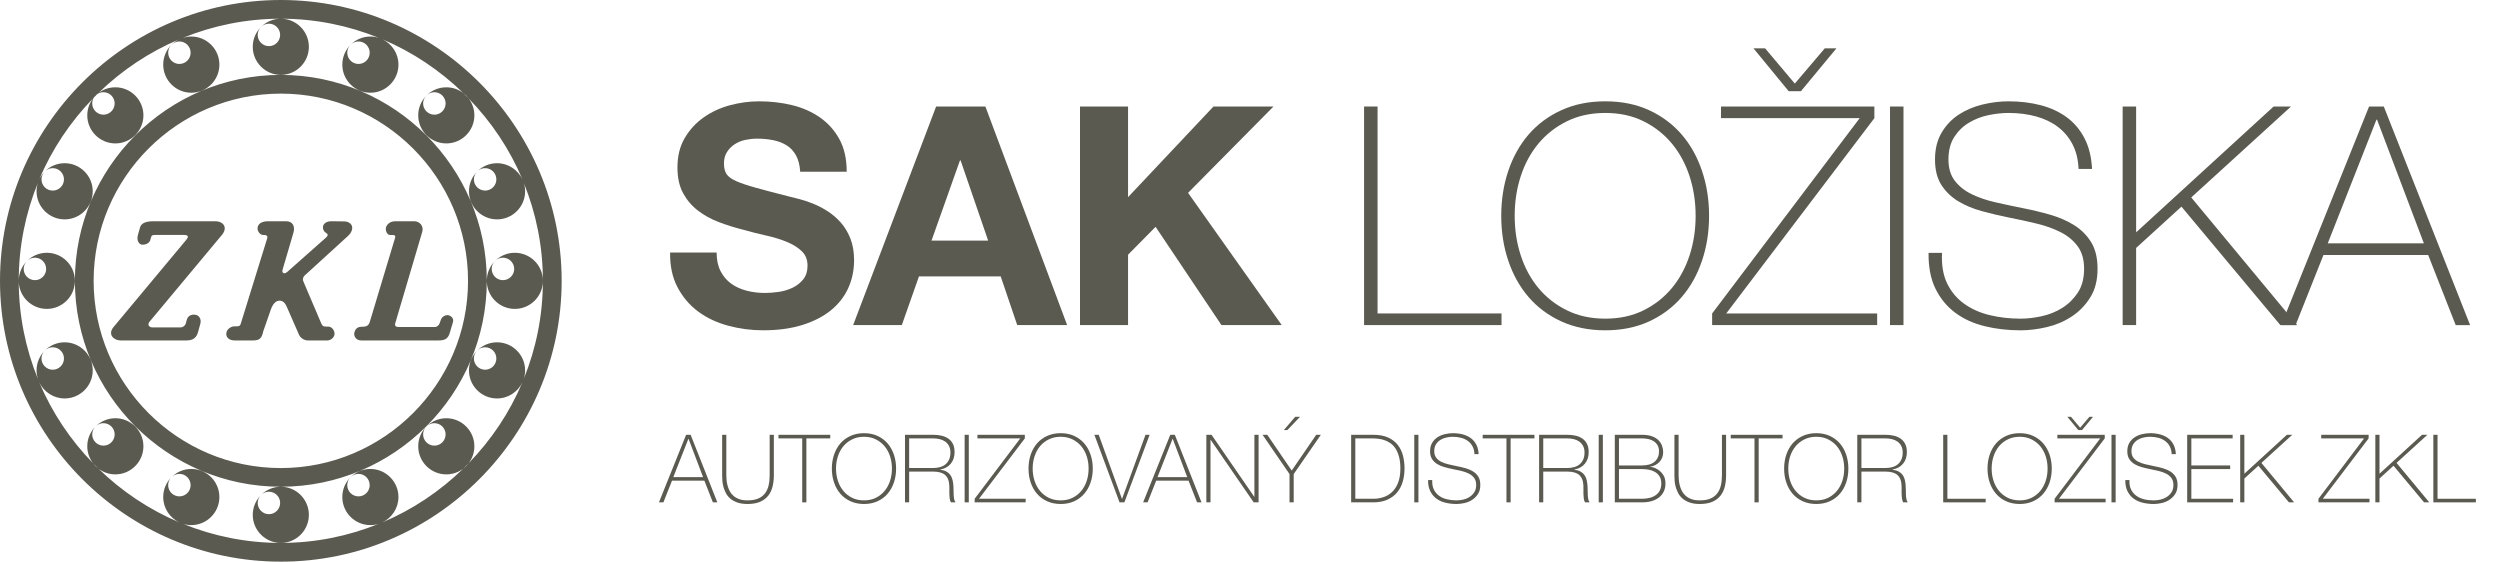 <?xml version="1.0" encoding="UTF-8" standalone="no"?>
<svg xmlns="http://www.w3.org/2000/svg" xmlns:xlink="http://www.w3.org/1999/xlink" xmlns:serif="http://www.serif.com/" width="89px" height="20px" version="1.1" xml:space="preserve" style="fill-rule:evenodd;clip-rule:evenodd;stroke-linejoin:round;stroke-miterlimit:2;">
  <path d="M25.512,8.99c-0,0.262 0.047,0.484 0.142,0.665c0.094,0.182 0.219,0.329 0.375,0.442c0.156,0.112 0.338,0.196 0.545,0.25c0.207,0.055 0.427,0.082 0.659,0.082c0.153,0 0.317,-0.013 0.492,-0.038c0.173,-0.026 0.337,-0.075 0.489,-0.147c0.153,-0.073 0.28,-0.173 0.382,-0.3c0.101,-0.127 0.152,-0.289 0.152,-0.485c0,-0.211 -0.066,-0.381 -0.201,-0.512c-0.134,-0.131 -0.311,-0.242 -0.529,-0.333c-0.218,-0.091 -0.465,-0.166 -0.741,-0.229c-0.276,-0.061 -0.556,-0.132 -0.839,-0.212c-0.291,-0.073 -0.574,-0.162 -0.85,-0.267c-0.276,-0.105 -0.523,-0.241 -0.741,-0.409c-0.218,-0.167 -0.394,-0.374 -0.529,-0.621c-0.134,-0.247 -0.201,-0.552 -0.201,-0.915c-0,-0.4 0.085,-0.747 0.256,-1.041c0.171,-0.294 0.394,-0.539 0.67,-0.735c0.276,-0.197 0.589,-0.342 0.937,-0.437c0.349,-0.094 0.698,-0.141 1.046,-0.141c0.407,-0 0.798,0.045 1.173,0.136c0.373,0.091 0.705,0.238 0.996,0.442c0.29,0.203 0.522,0.463 0.692,0.779c0.171,0.315 0.256,0.699 0.256,1.149l-1.656,0c-0.015,-0.232 -0.064,-0.425 -0.147,-0.577c-0.084,-0.153 -0.195,-0.273 -0.333,-0.36c-0.138,-0.086 -0.298,-0.149 -0.479,-0.185c-0.182,-0.037 -0.375,-0.055 -0.578,-0.055c-0.137,0 -0.276,0.015 -0.414,0.044c-0.138,0.029 -0.263,0.08 -0.376,0.152c-0.112,0.073 -0.205,0.166 -0.278,0.278c-0.073,0.113 -0.109,0.249 -0.109,0.409c0,0.152 0.029,0.277 0.087,0.371c0.059,0.094 0.173,0.179 0.343,0.256c0.171,0.076 0.408,0.156 0.709,0.239c0.301,0.084 0.695,0.188 1.182,0.311c0.095,0.022 0.219,0.053 0.371,0.093c0.153,0.04 0.315,0.094 0.485,0.163c0.171,0.069 0.342,0.158 0.512,0.267c0.171,0.109 0.327,0.244 0.469,0.403c0.142,0.16 0.256,0.351 0.344,0.572c0.086,0.222 0.13,0.478 0.13,0.769c-0,0.356 -0.069,0.686 -0.207,0.992c-0.138,0.305 -0.343,0.568 -0.616,0.79c-0.272,0.221 -0.61,0.396 -1.013,0.523c-0.404,0.127 -0.87,0.191 -1.401,0.191c-0.429,0 -0.844,-0.055 -1.247,-0.164c-0.404,-0.109 -0.758,-0.276 -1.063,-0.501c-0.305,-0.225 -0.55,-0.512 -0.736,-0.862c-0.185,-0.348 -0.274,-0.762 -0.267,-1.242l1.657,0Z" style="fill:#5b5a50;fill-rule:nonzero;"></path>
  <path d="M33.162,8.565l2.016,0l-0.981,-2.855l-0.022,0l-1.013,2.855Zm0.164,-4.773l1.754,0l2.91,7.781l-1.777,0l-0.588,-1.733l-2.91,0l-0.61,1.733l-1.733,0l2.954,-7.781Z" style="fill:#5b5a50;fill-rule:nonzero;"></path>
  <path d="M38.448,3.792l1.711,0l-0,3.226l3.04,-3.226l2.137,0l-3.041,3.073l3.335,4.708l-2.147,0l-2.344,-3.498l-0.98,0.992l-0,2.506l-1.711,0l-0,-7.781Z" style="fill:#5b5a50;fill-rule:nonzero;"></path>
  <path d="M48.561,3.792l0.48,0l-0,7.367l4.413,0l-0,0.414l-4.893,0l-0,-7.781Z" style="fill:#5b5a50;fill-rule:nonzero;"></path>
  <path d="M54.141,9.099c0.145,0.443 0.356,0.83 0.632,1.161c0.276,0.331 0.614,0.594 1.014,0.79c0.399,0.196 0.853,0.294 1.362,0.294c0.508,0 0.96,-0.098 1.356,-0.294c0.397,-0.196 0.733,-0.459 1.009,-0.79c0.276,-0.331 0.486,-0.718 0.632,-1.161c0.145,-0.443 0.218,-0.915 0.218,-1.416c-0,-0.502 -0.073,-0.974 -0.218,-1.417c-0.146,-0.443 -0.356,-0.83 -0.632,-1.161c-0.276,-0.33 -0.612,-0.594 -1.009,-0.79c-0.396,-0.196 -0.848,-0.294 -1.356,-0.294c-0.509,0 -0.963,0.098 -1.362,0.294c-0.4,0.196 -0.738,0.46 -1.014,0.79c-0.276,0.331 -0.487,0.718 -0.632,1.161c-0.146,0.443 -0.218,0.915 -0.218,1.417c-0,0.501 0.072,0.973 0.218,1.416Zm6.451,0.18c-0.167,0.498 -0.408,0.93 -0.724,1.297c-0.316,0.367 -0.703,0.656 -1.16,0.867c-0.459,0.21 -0.978,0.316 -1.559,0.316c-0.582,-0 -1.103,-0.106 -1.564,-0.316c-0.461,-0.211 -0.851,-0.5 -1.167,-0.867c-0.315,-0.367 -0.557,-0.799 -0.724,-1.297c-0.167,-0.497 -0.25,-1.03 -0.25,-1.596c-0,-0.567 0.083,-1.099 0.25,-1.597c0.167,-0.498 0.409,-0.93 0.724,-1.297c0.316,-0.366 0.706,-0.656 1.167,-0.866c0.461,-0.211 0.982,-0.316 1.564,-0.316c0.581,-0 1.1,0.105 1.559,0.316c0.457,0.21 0.844,0.5 1.16,0.866c0.316,0.367 0.557,0.799 0.724,1.297c0.168,0.498 0.251,1.03 0.251,1.597c0,0.566 -0.083,1.099 -0.251,1.596" style="fill:#5b5a50;fill-rule:nonzero;"></path>
  <path d="M63.677,3.247l-1.253,-1.526l0.414,0l1.057,1.254l1.067,-1.254l0.415,0l-1.264,1.526l-0.436,0Zm-2.409,0.545l5.46,0l0,0.414l-5.274,6.953l5.373,0l-0,0.414l-5.875,0l0,-0.414l5.253,-6.953l-4.937,0l0,-0.414Z" style="fill:#5b5a50;fill-rule:nonzero;"></path>
  <rect x="67.284" y="3.792" width="0.48" height="7.781" style="fill:#5b5a50;"></rect>
  <path d="M73.997,6.015c-0.014,-0.334 -0.085,-0.625 -0.212,-0.871c-0.128,-0.248 -0.3,-0.454 -0.518,-0.622c-0.218,-0.167 -0.478,-0.292 -0.779,-0.376c-0.301,-0.083 -0.63,-0.125 -0.987,-0.125c-0.217,0 -0.452,0.025 -0.702,0.076c-0.251,0.051 -0.484,0.14 -0.697,0.267c-0.215,0.127 -0.391,0.298 -0.53,0.512c-0.138,0.215 -0.207,0.482 -0.207,0.801c0,0.313 0.077,0.567 0.23,0.763c0.152,0.196 0.352,0.354 0.599,0.474c0.247,0.12 0.53,0.217 0.85,0.289c0.319,0.073 0.643,0.141 0.97,0.207c0.334,0.065 0.659,0.144 0.975,0.235c0.317,0.091 0.6,0.214 0.85,0.37c0.251,0.156 0.453,0.358 0.605,0.605c0.153,0.247 0.229,0.563 0.229,0.948c-0,0.407 -0.087,0.748 -0.262,1.024c-0.174,0.277 -0.394,0.502 -0.659,0.676c-0.265,0.175 -0.559,0.3 -0.882,0.376c-0.324,0.076 -0.634,0.115 -0.933,0.115c-0.457,-0 -0.885,-0.049 -1.285,-0.148c-0.4,-0.098 -0.749,-0.257 -1.047,-0.479c-0.297,-0.222 -0.531,-0.507 -0.703,-0.856c-0.17,-0.348 -0.252,-0.774 -0.245,-1.275l0.479,0c-0.021,0.429 0.039,0.79 0.18,1.085c0.142,0.294 0.344,0.536 0.606,0.725c0.261,0.188 0.566,0.325 0.915,0.408c0.349,0.084 0.716,0.125 1.1,0.125c0.233,0 0.482,-0.029 0.747,-0.087c0.265,-0.058 0.509,-0.156 0.73,-0.294c0.222,-0.138 0.407,-0.32 0.556,-0.545c0.149,-0.225 0.224,-0.509 0.224,-0.85c-0,-0.327 -0.076,-0.594 -0.229,-0.801c-0.153,-0.207 -0.355,-0.375 -0.605,-0.501c-0.251,-0.128 -0.534,-0.229 -0.85,-0.305c-0.316,-0.077 -0.641,-0.148 -0.975,-0.213c-0.328,-0.065 -0.651,-0.142 -0.971,-0.229c-0.319,-0.087 -0.602,-0.205 -0.85,-0.354c-0.247,-0.149 -0.446,-0.342 -0.599,-0.578c-0.152,-0.235 -0.229,-0.539 -0.229,-0.91c0,-0.37 0.078,-0.688 0.234,-0.953c0.157,-0.265 0.36,-0.48 0.61,-0.643c0.251,-0.164 0.533,-0.284 0.846,-0.36c0.312,-0.076 0.621,-0.114 0.925,-0.114c0.407,-0 0.787,0.045 1.14,0.136c0.352,0.091 0.66,0.233 0.926,0.425c0.265,0.192 0.477,0.441 0.637,0.747c0.16,0.305 0.251,0.672 0.273,1.1l-0.48,0Z" style="fill:#5b5a50;fill-rule:nonzero;"></path>
  <path d="M75.566,3.792l0.48,0l0,4.479l4.894,-4.479l0.62,0l-3.552,3.237l3.77,4.544l-0.599,0l-3.52,-4.217l-1.613,1.471l0,2.746l-0.48,0l0,-7.781Z" style="fill:#5b5a50;fill-rule:nonzero;"></path>
  <path d="M86.29,8.663l-1.667,-4.402l-0.022,-0l-1.733,4.402l3.422,0Zm-1.427,-4.871l3.073,7.782l-0.513,-0l-0.98,-2.496l-3.728,-0l-0.992,2.496l-0.511,-0l3.127,-7.782l0.524,0Z" style="fill:#5b5a50;fill-rule:nonzero;"></path>
  <path d="M9.998,0c-5.507,0 -9.998,4.491 -9.998,9.997c0,5.508 4.491,9.998 9.998,9.998c5.505,0 9.997,-4.49 9.997,-9.998c-0,-5.506 -4.492,-9.997 -9.997,-9.997Zm8.65,13.481c0.03,-0.094 0.046,-0.191 0.046,-0.295c-0,-0.55 -0.448,-1 -1,-1c-0.274,0 -0.525,0.112 -0.705,0.293c0.073,-0.072 0.171,-0.116 0.282,-0.116c0.22,-0 0.399,0.178 0.399,0.399c0,0.22 -0.179,0.4 -0.399,0.4c-0.221,0 -0.401,-0.18 -0.401,-0.4c-0,-0.109 0.045,-0.208 0.117,-0.282c-0.179,0.181 -0.292,0.43 -0.292,0.706c-0,0.551 0.448,0.999 0.999,0.999c0.4,0 0.746,-0.237 0.905,-0.579c-0.456,1.082 -1.111,2.057 -1.917,2.887c-0.053,0.071 -0.118,0.135 -0.19,0.19c-0.83,0.806 -1.805,1.461 -2.886,1.917c0.342,-0.16 0.579,-0.506 0.579,-0.906c-0,-0.55 -0.45,-0.999 -1,-0.999c-0.274,0 -0.523,0.112 -0.705,0.292c0.074,-0.072 0.173,-0.117 0.282,-0.117c0.22,0 0.399,0.181 0.399,0.402c-0,0.219 -0.179,0.399 -0.399,0.399c-0.221,0 -0.4,-0.18 -0.4,-0.399c-0,-0.11 0.044,-0.209 0.115,-0.281c-0.181,0.181 -0.291,0.43 -0.291,0.703c-0,0.552 0.449,1 0.999,1c0.103,-0 0.202,-0.015 0.296,-0.045c-1.079,0.436 -2.253,0.679 -3.483,0.679c-1.231,0 -2.406,-0.243 -3.483,-0.679c0.094,0.03 0.193,0.045 0.294,0.045c0.552,-0 1.001,-0.448 1.001,-1c-0,-0.55 -0.449,-0.999 -1.001,-0.999c-0.273,0 -0.523,0.112 -0.703,0.292c0.072,-0.072 0.171,-0.117 0.28,-0.117c0.22,0 0.4,0.181 0.4,0.402c0,0.219 -0.18,0.399 -0.4,0.399c-0.221,0 -0.399,-0.18 -0.4,-0.399c-0,-0.11 0.044,-0.209 0.116,-0.281c-0.181,0.18 -0.292,0.429 -0.292,0.703c0,0.4 0.238,0.746 0.579,0.906c-1.081,-0.456 -2.057,-1.111 -2.886,-1.918c-0.072,-0.054 -0.135,-0.118 -0.19,-0.189c-0.806,-0.829 -1.461,-1.805 -1.918,-2.887c0.161,0.342 0.506,0.579 0.906,0.579c0.551,0 1,-0.448 1,-0.999c0,-0.55 -0.449,-1 -1,-1c-0.274,0 -0.523,0.112 -0.703,0.291c0.072,-0.07 0.17,-0.114 0.278,-0.114c0.221,-0 0.401,0.178 0.401,0.399c-0,0.22 -0.18,0.4 -0.401,0.4c-0.219,0 -0.399,-0.18 -0.4,-0.4c0.001,-0.109 0.045,-0.207 0.115,-0.279c-0.178,0.18 -0.29,0.43 -0.29,0.703c-0,0.104 0.016,0.201 0.044,0.295c-0.435,-1.076 -0.678,-2.249 -0.678,-3.478l0,-0.011c0,-1.231 0.244,-2.407 0.682,-3.484c-0.031,0.095 -0.048,0.196 -0.048,0.302c-0,0.55 0.449,1 1,1c0.551,-0 1,-0.45 1,-1c0,-0.551 -0.449,-1 -1,-1c-0.274,0 -0.523,0.11 -0.703,0.292c0.072,-0.071 0.17,-0.116 0.278,-0.116c0.221,0 0.401,0.18 0.401,0.4c-0,0.22 -0.18,0.399 -0.401,0.399c-0.219,0 -0.399,-0.179 -0.399,-0.399c-0,-0.108 0.044,-0.208 0.114,-0.28c-0.082,0.084 -0.148,0.181 -0.197,0.287c0.456,-1.084 1.113,-2.062 1.921,-2.893c0.026,-0.035 0.053,-0.067 0.084,-0.098c-0.018,0.019 -0.035,0.04 -0.05,0.061c0.038,-0.037 0.076,-0.076 0.115,-0.113c-0.023,0.014 -0.043,0.03 -0.062,0.049c0.031,-0.03 0.065,-0.059 0.099,-0.085c0.829,-0.807 1.806,-1.462 2.888,-1.919c-0.107,0.05 -0.203,0.117 -0.284,0.199c0.072,-0.072 0.172,-0.118 0.281,-0.118c0.22,0 0.4,0.181 0.4,0.401c0,0.22 -0.18,0.4 -0.4,0.4c-0.221,-0 -0.399,-0.18 -0.399,-0.4c-0,-0.11 0.044,-0.21 0.116,-0.283c-0.182,0.182 -0.293,0.432 -0.293,0.707c0,0.551 0.449,1 0.999,1c0.552,-0 1.001,-0.449 1.001,-1c-0,-0.551 -0.449,-1.001 -1.001,-1.001c-0.101,0 -0.2,0.017 -0.293,0.045c1.076,-0.436 2.251,-0.679 3.482,-0.679c1.229,0 2.404,0.243 3.481,0.679c-0.092,-0.028 -0.191,-0.045 -0.294,-0.045c-0.275,0 -0.525,0.113 -0.706,0.294c0.072,-0.072 0.173,-0.118 0.283,-0.118c0.22,0 0.399,0.181 0.399,0.401c-0,0.22 -0.179,0.4 -0.399,0.4c-0.221,-0 -0.4,-0.18 -0.4,-0.4c-0,-0.11 0.044,-0.21 0.117,-0.283c-0.181,0.182 -0.293,0.432 -0.293,0.707c-0,0.551 0.449,1 0.999,1c0.55,-0 1,-0.449 1,-1c-0,-0.4 -0.237,-0.746 -0.578,-0.906c1.08,0.457 2.056,1.112 2.886,1.918c0.071,0.054 0.134,0.117 0.189,0.19c0.806,0.828 1.461,1.804 1.918,2.886c-0.16,-0.341 -0.506,-0.579 -0.906,-0.579c-0.274,0 -0.523,0.111 -0.704,0.292c0.073,-0.071 0.17,-0.116 0.281,-0.116c0.22,0 0.399,0.18 0.399,0.4c0,0.22 -0.179,0.399 -0.399,0.399c-0.221,0 -0.401,-0.179 -0.401,-0.399c-0,-0.109 0.044,-0.208 0.116,-0.28c-0.179,0.181 -0.291,0.43 -0.291,0.704c-0,0.55 0.448,1 0.999,1c0.552,-0 1,-0.45 1,-1c-0,-0.103 -0.016,-0.203 -0.046,-0.295c0.436,1.075 0.678,2.249 0.678,3.477c0,0.002 0.003,0.003 0.003,0.005c0,0.002 -0.003,0.004 -0.003,0.006c0,1.229 -0.242,2.401 -0.678,3.478Zm-8.649,-10.814l-0.003,0c-4.037,0.001 -7.33,3.294 -7.33,7.33c-0,4.039 3.294,7.331 7.332,7.331c4.037,0 7.332,-3.292 7.332,-7.331c-0,-4.036 -3.295,-7.329 -7.331,-7.33Zm-0.001,13.996c-3.672,0 -6.665,-2.994 -6.665,-6.666c-0,-3.671 2.993,-6.664 6.665,-6.664c3.67,-0 6.664,2.993 6.664,6.664c-0,3.672 -2.994,6.666 -6.664,6.666Zm0.001,-13.996c0.55,-0.002 0.997,-0.451 0.997,-1c0,-0.551 -0.448,-1.001 -0.998,-1.001c-0.274,0 -0.523,0.111 -0.704,0.292c0.073,-0.071 0.171,-0.115 0.28,-0.115c0.22,0 0.399,0.18 0.399,0.4c0,0.22 -0.179,0.4 -0.399,0.4c-0.22,-0 -0.4,-0.18 -0.4,-0.4c-0,-0.109 0.045,-0.208 0.116,-0.28c-0.181,0.18 -0.292,0.43 -0.292,0.704c-0,0.549 0.448,0.998 0.998,1l0.003,0Zm-8.333,8.33c0.552,0 1,-0.448 1,-1c-0,-0.55 -0.448,-0.998 -1,-0.998c-0.274,-0 -0.522,0.111 -0.704,0.29c0.072,-0.071 0.172,-0.115 0.281,-0.115c0.221,-0 0.4,0.18 0.4,0.4c-0,0.22 -0.179,0.4 -0.4,0.4c-0.221,-0 -0.4,-0.18 -0.4,-0.4c-0,-0.109 0.045,-0.208 0.116,-0.281c-0.179,0.18 -0.29,0.428 -0.292,0.699l0,0.011c0.003,0.549 0.45,0.994 0.999,0.994Zm9.33,7.332c0,-0.55 -0.448,-1.001 -0.998,-1.001c-0.275,0 -0.525,0.113 -0.706,0.293c0.074,-0.071 0.172,-0.116 0.282,-0.116c0.22,0 0.399,0.18 0.399,0.399c0,0.221 -0.179,0.401 -0.399,0.401c-0.22,0 -0.4,-0.18 -0.4,-0.401c-0,-0.108 0.045,-0.208 0.116,-0.28c-0.18,0.181 -0.292,0.43 -0.292,0.705c-0,0.551 0.45,0.999 1,0.999c0.55,0 0.998,-0.448 0.998,-0.999Zm8.33,-8.337c-0,-0.548 -0.449,-0.993 -0.998,-0.993c-0.275,-0 -0.524,0.111 -0.705,0.291c0.071,-0.072 0.171,-0.116 0.281,-0.116c0.219,-0 0.402,0.18 0.402,0.4c-0,0.22 -0.183,0.4 -0.402,0.4c-0.22,-0 -0.4,-0.18 -0.4,-0.4c0,-0.109 0.045,-0.209 0.117,-0.282c-0.181,0.181 -0.291,0.431 -0.291,0.705c-0,0.552 0.447,1 0.998,1c0.549,0 0.998,-0.445 0.998,-0.994c0,-0.002 0.003,-0.004 0.003,-0.006c0,-0 -0.003,-0.003 -0.003,-0.005Zm-15.219,-4.886c0.55,0 0.999,-0.449 0.999,-0.998c0,-0.551 -0.449,-1 -0.999,-1c-0.227,-0 -0.438,0.076 -0.606,0.206c-0.012,0.011 -0.025,0.023 -0.037,0.036c0.063,-0.043 0.137,-0.067 0.219,-0.067c0.22,0 0.399,0.18 0.399,0.4c0,0.219 -0.179,0.4 -0.399,0.4c-0.22,-0 -0.4,-0.181 -0.4,-0.4c-0,-0.082 0.025,-0.157 0.066,-0.22c-0.012,0.014 -0.023,0.025 -0.034,0.037c-0.13,0.169 -0.208,0.379 -0.208,0.608c0,0.549 0.449,0.998 1,0.998Zm11.075,-1.706c0.073,-0.072 0.173,-0.117 0.282,-0.117c0.221,0 0.4,0.18 0.4,0.4c0,0.219 -0.179,0.4 -0.4,0.4c-0.22,-0 -0.401,-0.181 -0.401,-0.4c0,-0.109 0.045,-0.209 0.118,-0.281c-0.181,0.18 -0.292,0.43 -0.292,0.706c-0,0.549 0.449,0.998 1,0.998c0.55,0 0.999,-0.449 0.999,-0.998c-0,-0.228 -0.077,-0.438 -0.206,-0.605c-0.063,-0.065 -0.125,-0.128 -0.189,-0.19c-0.169,-0.129 -0.378,-0.205 -0.604,-0.205c-0.276,-0 -0.525,0.111 -0.707,0.292Zm0.707,11.489c-0.275,0 -0.523,0.113 -0.705,0.291c0.073,-0.071 0.172,-0.115 0.28,-0.115c0.221,-0 0.4,0.18 0.4,0.4c0,0.22 -0.179,0.4 -0.4,0.4c-0.22,0 -0.401,-0.18 -0.401,-0.4c0,-0.109 0.045,-0.207 0.115,-0.28c-0.178,0.18 -0.289,0.429 -0.289,0.703c-0,0.551 0.449,1 1,1c0.226,0 0.435,-0.076 0.603,-0.205c0.064,-0.062 0.128,-0.126 0.19,-0.19c0.129,-0.168 0.206,-0.378 0.206,-0.605c-0,-0.55 -0.449,-0.999 -0.999,-0.999Zm-10.783,0.999c0,-0.55 -0.449,-0.999 -0.999,-0.999c-0.273,0 -0.524,0.113 -0.703,0.291c0.071,-0.071 0.17,-0.115 0.279,-0.115c0.22,-0 0.399,0.18 0.399,0.4c0,0.22 -0.179,0.4 -0.399,0.4c-0.22,0 -0.4,-0.18 -0.4,-0.4c-0,-0.109 0.045,-0.207 0.116,-0.281c-0.18,0.181 -0.292,0.43 -0.292,0.704c0,0.227 0.078,0.437 0.206,0.605c0.062,0.064 0.125,0.128 0.19,0.189c0.167,0.13 0.377,0.206 0.604,0.206c0.55,0 0.999,-0.449 0.999,-1Zm8.638,-7.803c-0.034,0.09 0.019,0.281 0.146,0.281l0.093,-0c0.073,-0 0.106,0.026 0.081,0.105l-0.9,2.99c-0.041,0.134 -0.128,0.167 -0.231,0.169c-0.158,0 -0.265,0.026 -0.314,0.196c-0.039,0.123 0.043,0.294 0.24,0.294l2.746,-0c0.209,-0 0.341,-0.042 0.407,-0.27l0.115,-0.389c0.043,-0.144 -0.101,-0.237 -0.19,-0.242c-0.105,-0.004 -0.208,0.066 -0.242,0.164l-0.045,0.127c-0.026,0.072 -0.094,0.132 -0.17,0.132l-1.287,0c-0.101,0 -0.148,-0.045 -0.124,-0.128l0.964,-3.263c0.061,-0.21 -0.103,-0.375 -0.284,-0.375l-0.66,-0c-0.182,-0 -0.296,0.082 -0.345,0.209Zm-1.488,-0.203l-0.451,-0.006c-0.186,-0.004 -0.308,0.094 -0.308,0.212c-0,0.081 0.031,0.161 0.119,0.21c0.101,0.06 0.023,0.13 -0.018,0.167l-1.368,1.212c-0.109,0.096 -0.208,0.051 -0.168,-0.084l0.384,-1.307c0.065,-0.222 -0.017,-0.41 -0.261,-0.41l-0.636,-0c-0.182,-0 -0.33,0.055 -0.373,0.196c-0.038,0.13 0.068,0.294 0.196,0.294l0.053,-0c0.066,-0 0.11,0.045 0.088,0.117l-0.945,3.051c-0.021,0.07 -0.066,0.084 -0.146,0.084l-0.075,-0c-0.115,-0 -0.248,0.087 -0.28,0.196c-0.056,0.191 0.093,0.306 0.284,0.306l0.664,-0c0.238,-0 0.306,-0.097 0.351,-0.303c0.006,-0.031 0.019,-0.059 0.029,-0.088l0.244,-0.703c0.066,-0.186 0.167,-0.322 0.311,-0.322c0.163,-0 0.226,0.142 0.28,0.265l0.416,0.951c0.05,0.113 0.189,0.2 0.313,0.2l0.696,-0c0.115,-0 0.253,-0.101 0.255,-0.239c-0,-0.114 -0.093,-0.254 -0.221,-0.254l-0.073,0c-0.119,0 -0.144,-0.03 -0.189,-0.136l-0.635,-1.49c-0.025,-0.061 0.003,-0.146 0.051,-0.19l1.557,-1.421c0.076,-0.07 0.134,-0.168 0.139,-0.265c0.008,-0.13 -0.104,-0.239 -0.283,-0.243Zm-4.604,-0.006l-2.188,-0c-0.277,-0 -0.435,0.073 -0.476,0.214l-0.078,0.274c-0.056,0.201 0.038,0.348 0.165,0.348c0.123,-0 0.245,-0.061 0.273,-0.163l0.025,-0.082c0.02,-0.073 0.028,-0.103 0.156,-0.103l1.015,-0c0.19,-0 0.159,0.086 0.088,0.173l-2.591,3.107c-0.218,0.262 0.009,0.476 0.255,0.476l2.344,-0c0.254,-0 0.363,-0.117 0.415,-0.312l0.079,-0.291c0.043,-0.162 -0.053,-0.316 -0.221,-0.316c-0.14,0 -0.229,0.059 -0.267,0.196l-0.033,0.123c-0.019,0.068 -0.096,0.136 -0.185,0.136l-1,-0c-0.12,-0 -0.195,-0.092 -0.101,-0.207l2.573,-3.085c0.216,-0.258 0.062,-0.488 -0.248,-0.488" style="fill:#5b5a50;fill-rule:nonzero;"></path>
  <path d="M25.029,16.985l-0.516,-1.361l-0.007,-0l-0.536,1.361l1.059,-0Zm-0.442,-1.506l0.95,2.405l-0.158,-0l-0.303,-0.771l-1.153,-0l-0.306,0.771l-0.159,-0l0.967,-2.405l0.162,-0Z" style="fill:#5b5a50;fill-rule:nonzero;"></path>
  <path d="M25.857,15.479l0,1.442c0,0.047 0.003,0.102 0.009,0.165c0.005,0.063 0.016,0.127 0.033,0.194c0.017,0.066 0.042,0.131 0.074,0.195c0.033,0.064 0.077,0.121 0.134,0.172c0.055,0.05 0.125,0.091 0.207,0.121c0.081,0.031 0.181,0.045 0.298,0.045c0.148,0 0.272,-0.02 0.372,-0.062c0.1,-0.041 0.181,-0.101 0.243,-0.179c0.061,-0.077 0.106,-0.171 0.133,-0.281c0.027,-0.11 0.04,-0.233 0.04,-0.37l0,-1.442l0.149,-0l-0,1.442c-0,0.144 -0.016,0.277 -0.046,0.401c-0.03,0.123 -0.081,0.231 -0.153,0.323c-0.072,0.092 -0.168,0.164 -0.288,0.218c-0.121,0.052 -0.27,0.079 -0.45,0.079c-0.142,-0 -0.263,-0.018 -0.364,-0.054c-0.101,-0.036 -0.185,-0.082 -0.251,-0.14c-0.066,-0.057 -0.119,-0.123 -0.157,-0.197c-0.038,-0.074 -0.067,-0.149 -0.087,-0.224c-0.021,-0.076 -0.033,-0.149 -0.037,-0.219c-0.005,-0.071 -0.007,-0.133 -0.007,-0.187l-0,-1.442l0.148,-0Z" style="fill:#5b5a50;fill-rule:nonzero;"></path>
  <path d="M27.714,15.607l-0,-0.128l1.843,-0l-0,0.128l-0.85,-0l0,2.277l-0.148,0l0,-2.277l-0.845,-0Z" style="fill:#5b5a50;fill-rule:nonzero;"></path>
  <path d="M29.83,17.119c0.044,0.137 0.11,0.257 0.195,0.359c0.085,0.103 0.19,0.184 0.313,0.245c0.124,0.06 0.264,0.09 0.421,0.09c0.157,0 0.297,-0.03 0.42,-0.09c0.122,-0.061 0.226,-0.142 0.311,-0.245c0.086,-0.102 0.151,-0.222 0.196,-0.359c0.044,-0.136 0.067,-0.282 0.067,-0.437c0,-0.156 -0.023,-0.301 -0.067,-0.439c-0.045,-0.136 -0.11,-0.256 -0.196,-0.359c-0.085,-0.101 -0.189,-0.183 -0.311,-0.243c-0.123,-0.061 -0.263,-0.092 -0.42,-0.092c-0.157,0 -0.297,0.031 -0.421,0.092c-0.123,0.06 -0.228,0.142 -0.313,0.243c-0.085,0.103 -0.151,0.223 -0.195,0.359c-0.045,0.138 -0.068,0.283 -0.068,0.439c0,0.155 0.023,0.301 0.068,0.437Zm1.994,0.056c-0.052,0.154 -0.126,0.287 -0.224,0.401c-0.098,0.114 -0.217,0.203 -0.359,0.268c-0.141,0.065 -0.302,0.098 -0.482,0.098c-0.179,-0 -0.34,-0.033 -0.483,-0.098c-0.143,-0.065 -0.263,-0.154 -0.361,-0.268c-0.097,-0.114 -0.172,-0.247 -0.223,-0.401c-0.053,-0.153 -0.078,-0.318 -0.078,-0.493c-0,-0.176 0.025,-0.34 0.078,-0.494c0.051,-0.154 0.126,-0.287 0.223,-0.401c0.098,-0.113 0.218,-0.202 0.361,-0.268c0.143,-0.065 0.304,-0.098 0.483,-0.098c0.18,0 0.341,0.033 0.482,0.098c0.142,0.066 0.261,0.155 0.359,0.268c0.098,0.114 0.172,0.247 0.224,0.401c0.052,0.154 0.077,0.318 0.077,0.494c0,0.175 -0.025,0.34 -0.077,0.493" style="fill:#5b5a50;fill-rule:nonzero;"></path>
  <path d="M33.222,16.661c0.087,0 0.169,-0.01 0.244,-0.032c0.076,-0.021 0.14,-0.054 0.194,-0.099c0.054,-0.045 0.096,-0.102 0.128,-0.172c0.032,-0.069 0.047,-0.153 0.047,-0.25c0,-0.089 -0.017,-0.166 -0.05,-0.23c-0.034,-0.064 -0.079,-0.116 -0.135,-0.157c-0.056,-0.04 -0.121,-0.069 -0.195,-0.087c-0.075,-0.018 -0.152,-0.027 -0.233,-0.027l-0.856,-0l-0,1.054l0.856,0Zm-1.004,-1.182l1.004,0c0.106,0 0.204,0.01 0.297,0.032c0.092,0.021 0.172,0.056 0.242,0.104c0.07,0.049 0.125,0.112 0.164,0.191c0.039,0.078 0.058,0.176 0.058,0.293c0,0.162 -0.045,0.298 -0.136,0.409c-0.091,0.111 -0.217,0.181 -0.379,0.207l-0,0.006c0.09,0.012 0.163,0.033 0.221,0.065c0.057,0.031 0.103,0.07 0.138,0.116c0.035,0.046 0.06,0.098 0.075,0.155c0.016,0.057 0.028,0.117 0.034,0.18c0.007,0.063 0.01,0.127 0.01,0.189c0,0.063 0.002,0.123 0.004,0.18c0.002,0.058 0.008,0.111 0.017,0.159c0.009,0.048 0.026,0.088 0.05,0.119l-0.165,0c-0.022,-0.04 -0.037,-0.087 -0.044,-0.141c-0.006,-0.054 -0.01,-0.111 -0.011,-0.171c-0.002,-0.059 -0.002,-0.119 -0,-0.181c0.001,-0.062 -0.002,-0.122 -0.009,-0.18c-0.006,-0.059 -0.021,-0.114 -0.042,-0.164c-0.022,-0.051 -0.053,-0.095 -0.094,-0.133c-0.042,-0.039 -0.097,-0.069 -0.167,-0.091c-0.07,-0.022 -0.157,-0.034 -0.263,-0.034l-0.856,0l-0,1.095l-0.148,0l0,-2.405Z" style="fill:#5b5a50;fill-rule:nonzero;"></path>
  <rect x="34.341" y="15.479" width="0.148" height="2.405" style="fill:#5b5a50;"></rect>
  <path d="M34.796,15.479l1.688,-0l-0,0.128l-1.631,2.149l1.661,0l-0,0.128l-1.816,0l-0,-0.128l1.623,-2.149l-1.525,-0l-0,-0.128Z" style="fill:#5b5a50;fill-rule:nonzero;"></path>
  <path d="M36.831,17.119c0.045,0.137 0.11,0.257 0.195,0.359c0.085,0.103 0.19,0.184 0.313,0.245c0.124,0.06 0.264,0.09 0.422,0.09c0.157,0 0.296,-0.03 0.419,-0.09c0.123,-0.061 0.226,-0.142 0.312,-0.245c0.085,-0.102 0.15,-0.222 0.195,-0.359c0.045,-0.136 0.067,-0.282 0.067,-0.437c0,-0.156 -0.022,-0.301 -0.067,-0.439c-0.045,-0.136 -0.11,-0.256 -0.195,-0.359c-0.086,-0.101 -0.189,-0.183 -0.312,-0.243c-0.123,-0.061 -0.262,-0.092 -0.419,-0.092c-0.158,0 -0.298,0.031 -0.422,0.092c-0.123,0.06 -0.228,0.142 -0.313,0.243c-0.085,0.103 -0.15,0.223 -0.195,0.359c-0.045,0.138 -0.068,0.283 -0.068,0.439c0,0.155 0.023,0.301 0.068,0.437Zm1.994,0.056c-0.051,0.154 -0.126,0.287 -0.224,0.401c-0.098,0.114 -0.217,0.203 -0.358,0.268c-0.142,0.065 -0.303,0.098 -0.482,0.098c-0.18,-0 -0.341,-0.033 -0.484,-0.098c-0.143,-0.065 -0.263,-0.154 -0.361,-0.268c-0.097,-0.114 -0.172,-0.247 -0.224,-0.401c-0.051,-0.153 -0.077,-0.318 -0.077,-0.493c-0,-0.176 0.026,-0.34 0.077,-0.494c0.052,-0.154 0.127,-0.287 0.224,-0.401c0.098,-0.113 0.218,-0.202 0.361,-0.268c0.143,-0.065 0.304,-0.098 0.484,-0.098c0.179,0 0.34,0.033 0.482,0.098c0.141,0.066 0.26,0.155 0.358,0.268c0.098,0.114 0.173,0.247 0.224,0.401c0.052,0.154 0.078,0.318 0.078,0.494c-0,0.175 -0.026,0.34 -0.078,0.493" style="fill:#5b5a50;fill-rule:nonzero;"></path>
  <path d="M39.94,17.756l0.007,0l0.833,-2.277l0.147,-0l-0.899,2.405l-0.172,0l-0.896,-2.405l0.155,-0l0.825,2.277Z" style="fill:#5b5a50;fill-rule:nonzero;"></path>
  <path d="M42.265,16.985l-0.515,-1.361l-0.007,-0l-0.536,1.361l1.058,-0Zm-0.441,-1.506l0.95,2.405l-0.158,-0l-0.303,-0.771l-1.153,-0l-0.306,0.771l-0.159,-0l0.967,-2.405l0.162,-0Z" style="fill:#5b5a50;fill-rule:nonzero;"></path>
  <path d="M42.946,15.479l0.185,-0l1.52,2.206l0.006,0l0,-2.206l0.149,-0l-0,2.405l-0.175,0l-1.53,-2.224l-0.007,0l-0,2.224l-0.148,0l-0,-2.405Z" style="fill:#5b5a50;fill-rule:nonzero;"></path>
  <path d="M46.109,14.838l0.172,0l-0.451,0.472l-0.125,0l0.404,-0.472Zm0.748,0.641l0.165,-0l-0.966,1.398l-0,1.007l-0.149,0l0,-1.007l-0.96,-1.398l0.168,-0l0.87,1.273l0.872,-1.273Z" style="fill:#5b5a50;fill-rule:nonzero;"></path>
  <path d="M48.249,17.756l0.647,0c0.112,0 0.225,-0.017 0.338,-0.052c0.114,-0.035 0.217,-0.093 0.309,-0.175c0.092,-0.082 0.167,-0.192 0.223,-0.33c0.058,-0.138 0.087,-0.312 0.087,-0.521c-0,-0.164 -0.017,-0.304 -0.049,-0.421c-0.033,-0.117 -0.075,-0.215 -0.128,-0.295c-0.053,-0.08 -0.114,-0.142 -0.182,-0.188c-0.069,-0.047 -0.139,-0.082 -0.212,-0.106c-0.073,-0.026 -0.147,-0.042 -0.219,-0.049c-0.073,-0.008 -0.139,-0.012 -0.198,-0.012l-0.616,-0l-0,2.149Zm-0.148,-2.277l0.788,-0c0.216,-0 0.395,0.034 0.538,0.101c0.142,0.067 0.256,0.157 0.342,0.27c0.085,0.112 0.145,0.24 0.18,0.384c0.035,0.143 0.052,0.292 0.052,0.444c-0,0.171 -0.022,0.33 -0.066,0.477c-0.044,0.147 -0.112,0.274 -0.204,0.383c-0.092,0.107 -0.208,0.192 -0.348,0.254c-0.141,0.061 -0.308,0.092 -0.501,0.092l-0.781,0l-0,-2.405Z" style="fill:#5b5a50;fill-rule:nonzero;"></path>
  <rect x="50.348" y="15.479" width="0.148" height="2.405" style="fill:#5b5a50;"></rect>
  <path d="M52.491,16.166c-0.005,-0.103 -0.027,-0.193 -0.066,-0.27c-0.039,-0.076 -0.092,-0.14 -0.16,-0.191c-0.067,-0.052 -0.148,-0.091 -0.241,-0.117c-0.093,-0.025 -0.194,-0.039 -0.305,-0.039c-0.067,0 -0.14,0.008 -0.217,0.024c-0.078,0.015 -0.15,0.043 -0.216,0.082c-0.066,0.04 -0.12,0.093 -0.163,0.159c-0.043,0.066 -0.064,0.149 -0.064,0.248c-0,0.096 0.024,0.174 0.071,0.235c0.047,0.061 0.109,0.11 0.185,0.147c0.076,0.037 0.164,0.067 0.263,0.089c0.099,0.022 0.199,0.044 0.299,0.065c0.104,0.02 0.205,0.044 0.302,0.072c0.098,0.028 0.185,0.066 0.263,0.114c0.077,0.048 0.14,0.111 0.187,0.187c0.047,0.076 0.07,0.174 0.07,0.293c0,0.126 -0.026,0.232 -0.08,0.317c-0.054,0.085 -0.122,0.155 -0.204,0.209c-0.082,0.054 -0.173,0.093 -0.273,0.117c-0.1,0.023 -0.196,0.035 -0.288,0.035c-0.141,-0 -0.274,-0.016 -0.397,-0.046c-0.124,-0.03 -0.232,-0.079 -0.324,-0.148c-0.092,-0.068 -0.164,-0.157 -0.217,-0.265c-0.053,-0.108 -0.079,-0.239 -0.076,-0.394l0.148,0c-0.006,0.133 0.012,0.245 0.056,0.335c0.044,0.091 0.106,0.166 0.187,0.224c0.08,0.059 0.175,0.101 0.283,0.127c0.108,0.026 0.221,0.038 0.34,0.038c0.072,0 0.148,-0.008 0.231,-0.026c0.082,-0.019 0.157,-0.049 0.226,-0.092c0.068,-0.042 0.125,-0.098 0.171,-0.168c0.046,-0.069 0.07,-0.157 0.07,-0.263c-0,-0.101 -0.024,-0.183 -0.071,-0.247c-0.047,-0.064 -0.11,-0.116 -0.187,-0.155c-0.078,-0.04 -0.165,-0.072 -0.263,-0.095c-0.098,-0.023 -0.198,-0.046 -0.302,-0.065c-0.101,-0.02 -0.201,-0.044 -0.299,-0.071c-0.099,-0.027 -0.187,-0.063 -0.263,-0.109c-0.076,-0.047 -0.139,-0.106 -0.185,-0.179c-0.048,-0.073 -0.071,-0.167 -0.071,-0.281c-0,-0.115 0.024,-0.213 0.072,-0.295c0.049,-0.082 0.111,-0.148 0.189,-0.199c0.078,-0.051 0.164,-0.088 0.261,-0.111c0.097,-0.024 0.192,-0.036 0.286,-0.036c0.126,0 0.243,0.014 0.353,0.042c0.108,0.029 0.204,0.072 0.286,0.132c0.082,0.06 0.148,0.136 0.197,0.231c0.049,0.094 0.078,0.207 0.084,0.34l-0.148,-0Z" style="fill:#5b5a50;fill-rule:nonzero;"></path>
  <path d="M52.784,15.607l-0,-0.128l1.843,-0l-0,0.128l-0.849,-0l-0,2.277l-0.148,0l-0,-2.277l-0.846,-0Z" style="fill:#5b5a50;fill-rule:nonzero;"></path>
  <path d="M55.796,16.661c0.088,0 0.169,-0.01 0.244,-0.032c0.075,-0.021 0.14,-0.054 0.194,-0.099c0.054,-0.045 0.096,-0.102 0.128,-0.172c0.031,-0.069 0.047,-0.153 0.047,-0.25c-0,-0.089 -0.017,-0.166 -0.051,-0.23c-0.033,-0.064 -0.078,-0.116 -0.134,-0.157c-0.056,-0.04 -0.122,-0.069 -0.195,-0.087c-0.075,-0.018 -0.152,-0.027 -0.233,-0.027l-0.856,-0l0,1.054l0.856,0Zm-1.004,-1.182l1.004,0c0.106,0 0.204,0.01 0.297,0.032c0.091,0.021 0.172,0.056 0.242,0.104c0.07,0.049 0.124,0.112 0.163,0.191c0.04,0.078 0.059,0.176 0.059,0.293c0,0.162 -0.045,0.298 -0.136,0.409c-0.091,0.111 -0.218,0.181 -0.379,0.207l-0,0.006c0.09,0.012 0.163,0.033 0.221,0.065c0.057,0.031 0.103,0.07 0.137,0.116c0.036,0.046 0.061,0.098 0.077,0.155c0.015,0.057 0.027,0.117 0.033,0.18c0.007,0.063 0.01,0.127 0.01,0.189c0,0.063 0.001,0.123 0.004,0.18c0.002,0.058 0.008,0.111 0.017,0.159c0.008,0.048 0.026,0.088 0.05,0.119l-0.165,0c-0.022,-0.04 -0.037,-0.087 -0.044,-0.141c-0.006,-0.054 -0.011,-0.111 -0.012,-0.171c-0.001,-0.059 -0.001,-0.119 0,-0.181c0.001,-0.062 -0.001,-0.122 -0.008,-0.18c-0.007,-0.059 -0.021,-0.114 -0.042,-0.164c-0.021,-0.051 -0.053,-0.095 -0.094,-0.133c-0.042,-0.039 -0.097,-0.069 -0.167,-0.091c-0.07,-0.022 -0.157,-0.034 -0.263,-0.034l-0.856,0l0,1.095l-0.148,0l0,-2.405Z" style="fill:#5b5a50;fill-rule:nonzero;"></path>
  <rect x="56.914" y="15.479" width="0.148" height="2.405" style="fill:#5b5a50;"></rect>
  <path d="M57.635,17.756l0.816,0c0.213,0 0.382,-0.046 0.505,-0.138c0.124,-0.092 0.186,-0.228 0.186,-0.407c-0,-0.104 -0.022,-0.189 -0.064,-0.255c-0.043,-0.066 -0.097,-0.118 -0.164,-0.157c-0.066,-0.038 -0.14,-0.064 -0.222,-0.079c-0.082,-0.014 -0.162,-0.021 -0.241,-0.021l-0.816,-0l0,1.057Zm0,-1.186l0.816,0c0.202,0 0.354,-0.045 0.457,-0.136c0.102,-0.091 0.153,-0.211 0.153,-0.359c-0,-0.088 -0.017,-0.161 -0.051,-0.221c-0.034,-0.059 -0.079,-0.107 -0.135,-0.144c-0.056,-0.038 -0.12,-0.064 -0.193,-0.08c-0.073,-0.015 -0.15,-0.023 -0.231,-0.023l-0.816,-0l0,0.963Zm-0.148,-1.091l0.964,-0c0.144,-0 0.264,0.018 0.36,0.053c0.097,0.036 0.175,0.084 0.233,0.142c0.058,0.058 0.1,0.125 0.126,0.201c0.026,0.075 0.039,0.151 0.039,0.227c-0,0.065 -0.011,0.127 -0.033,0.185c-0.023,0.059 -0.055,0.11 -0.097,0.155c-0.041,0.045 -0.091,0.083 -0.148,0.113c-0.057,0.031 -0.121,0.05 -0.19,0.059l0.006,0.007c0.016,-0.002 0.053,0.004 0.112,0.02c0.058,0.016 0.119,0.046 0.183,0.089c0.064,0.044 0.122,0.105 0.172,0.182c0.051,0.078 0.076,0.177 0.076,0.299c-0,0.11 -0.02,0.206 -0.061,0.289c-0.04,0.083 -0.097,0.153 -0.17,0.21c-0.073,0.058 -0.161,0.101 -0.264,0.131c-0.104,0.029 -0.218,0.043 -0.344,0.043l-0.964,0l0,-2.405Z" style="fill:#5b5a50;fill-rule:nonzero;"></path>
  <path d="M59.758,15.479l-0,1.442c-0,0.047 0.003,0.102 0.008,0.165c0.006,0.063 0.018,0.127 0.034,0.194c0.017,0.066 0.042,0.131 0.074,0.195c0.033,0.064 0.077,0.121 0.133,0.172c0.056,0.05 0.126,0.091 0.207,0.121c0.082,0.031 0.182,0.045 0.299,0.045c0.148,0 0.272,-0.02 0.372,-0.062c0.1,-0.041 0.181,-0.101 0.242,-0.179c0.062,-0.077 0.107,-0.171 0.134,-0.281c0.027,-0.11 0.04,-0.233 0.04,-0.37l0,-1.442l0.148,-0l0,1.442c0,0.144 -0.015,0.277 -0.045,0.401c-0.03,0.123 -0.082,0.231 -0.154,0.323c-0.071,0.092 -0.167,0.164 -0.288,0.218c-0.12,0.052 -0.269,0.079 -0.449,0.079c-0.142,-0 -0.263,-0.018 -0.364,-0.054c-0.101,-0.036 -0.185,-0.082 -0.251,-0.14c-0.067,-0.057 -0.119,-0.123 -0.157,-0.197c-0.038,-0.074 -0.067,-0.149 -0.088,-0.224c-0.02,-0.076 -0.032,-0.149 -0.037,-0.219c-0.004,-0.071 -0.006,-0.133 -0.006,-0.187l-0,-1.442l0.148,-0Z" style="fill:#5b5a50;fill-rule:nonzero;"></path>
  <path d="M61.614,15.607l0,-0.128l1.844,-0l-0,0.128l-0.849,-0l-0,2.277l-0.149,0l-0,-2.277l-0.846,-0Z" style="fill:#5b5a50;fill-rule:nonzero;"></path>
  <path d="M63.73,17.119c0.045,0.137 0.111,0.257 0.196,0.359c0.085,0.103 0.19,0.184 0.313,0.245c0.124,0.06 0.264,0.09 0.421,0.09c0.158,0 0.297,-0.03 0.42,-0.09c0.122,-0.061 0.226,-0.142 0.312,-0.245c0.085,-0.102 0.15,-0.222 0.195,-0.359c0.045,-0.136 0.067,-0.282 0.067,-0.437c0,-0.156 -0.022,-0.301 -0.067,-0.439c-0.045,-0.136 -0.11,-0.256 -0.195,-0.359c-0.086,-0.101 -0.19,-0.183 -0.312,-0.243c-0.123,-0.061 -0.262,-0.092 -0.42,-0.092c-0.157,0 -0.297,0.031 -0.421,0.092c-0.123,0.06 -0.228,0.142 -0.313,0.243c-0.085,0.103 -0.151,0.223 -0.196,0.359c-0.045,0.138 -0.067,0.283 -0.067,0.439c0,0.155 0.022,0.301 0.067,0.437Zm1.995,0.056c-0.052,0.154 -0.126,0.287 -0.224,0.401c-0.098,0.114 -0.217,0.203 -0.359,0.268c-0.141,0.065 -0.302,0.098 -0.482,0.098c-0.179,-0 -0.341,-0.033 -0.483,-0.098c-0.143,-0.065 -0.263,-0.154 -0.361,-0.268c-0.097,-0.114 -0.172,-0.247 -0.224,-0.401c-0.052,-0.153 -0.077,-0.318 -0.077,-0.493c-0,-0.176 0.025,-0.34 0.077,-0.494c0.052,-0.154 0.127,-0.287 0.224,-0.401c0.098,-0.113 0.218,-0.202 0.361,-0.268c0.142,-0.065 0.304,-0.098 0.483,-0.098c0.18,0 0.341,0.033 0.482,0.098c0.142,0.066 0.261,0.155 0.359,0.268c0.098,0.114 0.172,0.247 0.224,0.401c0.052,0.154 0.077,0.318 0.077,0.494c0,0.175 -0.025,0.34 -0.077,0.493" style="fill:#5b5a50;fill-rule:nonzero;"></path>
  <path d="M67.123,16.661c0.088,0 0.169,-0.01 0.245,-0.032c0.074,-0.021 0.139,-0.054 0.193,-0.099c0.055,-0.045 0.097,-0.102 0.128,-0.172c0.032,-0.069 0.047,-0.153 0.047,-0.25c0,-0.089 -0.017,-0.166 -0.05,-0.23c-0.034,-0.064 -0.079,-0.116 -0.135,-0.157c-0.056,-0.04 -0.121,-0.069 -0.196,-0.087c-0.074,-0.018 -0.151,-0.027 -0.232,-0.027l-0.856,-0l0,1.054l0.856,0Zm-1.004,-1.182l1.004,0c0.106,0 0.204,0.01 0.297,0.032c0.092,0.021 0.172,0.056 0.242,0.104c0.07,0.049 0.124,0.112 0.163,0.191c0.04,0.078 0.06,0.176 0.06,0.293c-0,0.162 -0.046,0.298 -0.137,0.409c-0.091,0.111 -0.217,0.181 -0.379,0.207l-0,0.006c0.09,0.012 0.164,0.033 0.221,0.065c0.057,0.031 0.103,0.07 0.139,0.116c0.034,0.046 0.059,0.098 0.075,0.155c0.015,0.057 0.027,0.117 0.034,0.18c0.006,0.063 0.01,0.127 0.01,0.189c-0,0.063 0.001,0.123 0.003,0.18c0.002,0.058 0.008,0.111 0.017,0.159c0.008,0.048 0.025,0.088 0.05,0.119l-0.165,0c-0.022,-0.04 -0.037,-0.087 -0.043,-0.141c-0.008,-0.054 -0.011,-0.111 -0.013,-0.171c-0.001,-0.059 -0.001,-0.119 0,-0.181c0.002,-0.062 -0.001,-0.122 -0.008,-0.18c-0.006,-0.059 -0.021,-0.114 -0.042,-0.164c-0.021,-0.051 -0.053,-0.095 -0.094,-0.133c-0.042,-0.039 -0.097,-0.069 -0.167,-0.091c-0.07,-0.022 -0.157,-0.034 -0.263,-0.034l-0.856,0l0,1.095l-0.148,0l0,-2.405Z" style="fill:#5b5a50;fill-rule:nonzero;"></path>
  <path d="M69.178,15.479l0.149,-0l-0,2.277l1.364,0l0,0.128l-1.513,0l0,-2.405Z" style="fill:#5b5a50;fill-rule:nonzero;"></path>
  <path d="M70.971,17.119c0.045,0.137 0.11,0.257 0.195,0.359c0.086,0.103 0.19,0.184 0.314,0.245c0.123,0.06 0.263,0.09 0.421,0.09c0.157,0 0.297,-0.03 0.419,-0.09c0.123,-0.061 0.226,-0.142 0.312,-0.245c0.085,-0.102 0.15,-0.222 0.195,-0.359c0.045,-0.136 0.067,-0.282 0.067,-0.437c0,-0.156 -0.022,-0.301 -0.067,-0.439c-0.045,-0.136 -0.11,-0.256 -0.195,-0.359c-0.086,-0.101 -0.189,-0.183 -0.312,-0.243c-0.122,-0.061 -0.262,-0.092 -0.419,-0.092c-0.158,0 -0.298,0.031 -0.421,0.092c-0.124,0.06 -0.228,0.142 -0.314,0.243c-0.085,0.103 -0.15,0.223 -0.195,0.359c-0.045,0.138 -0.068,0.283 -0.068,0.439c0,0.155 0.023,0.301 0.068,0.437Zm1.995,0.056c-0.053,0.154 -0.127,0.287 -0.225,0.401c-0.098,0.114 -0.217,0.203 -0.358,0.268c-0.142,0.065 -0.303,0.098 -0.482,0.098c-0.18,-0 -0.341,-0.033 -0.484,-0.098c-0.142,-0.065 -0.263,-0.154 -0.36,-0.268c-0.098,-0.114 -0.173,-0.247 -0.225,-0.401c-0.051,-0.153 -0.077,-0.318 -0.077,-0.493c-0,-0.176 0.026,-0.34 0.077,-0.494c0.052,-0.154 0.127,-0.287 0.225,-0.401c0.097,-0.113 0.218,-0.202 0.36,-0.268c0.143,-0.065 0.304,-0.098 0.484,-0.098c0.179,0 0.34,0.033 0.482,0.098c0.141,0.066 0.26,0.155 0.358,0.268c0.098,0.114 0.172,0.247 0.225,0.401c0.051,0.154 0.077,0.318 0.077,0.494c-0,0.175 -0.026,0.34 -0.077,0.493" style="fill:#5b5a50;fill-rule:nonzero;"></path>
  <path d="M73.986,15.31l-0.388,-0.472l0.129,0l0.327,0.388l0.33,-0.388l0.128,0l-0.391,0.472l-0.135,0Zm-0.744,0.169l1.687,-0l0,0.128l-1.63,2.149l1.661,0l-0,0.128l-1.816,0l0,-0.128l1.624,-2.149l-1.526,-0l-0,-0.128Z" style="fill:#5b5a50;fill-rule:nonzero;"></path>
  <rect x="75.169" y="15.479" width="0.148" height="2.405" style="fill:#5b5a50;"></rect>
  <path d="M77.312,16.166c-0.005,-0.103 -0.027,-0.193 -0.066,-0.27c-0.039,-0.076 -0.093,-0.14 -0.16,-0.191c-0.067,-0.052 -0.148,-0.091 -0.241,-0.117c-0.093,-0.025 -0.195,-0.039 -0.305,-0.039c-0.067,0 -0.14,0.008 -0.217,0.024c-0.078,0.015 -0.15,0.043 -0.216,0.082c-0.066,0.04 -0.12,0.093 -0.163,0.159c-0.043,0.066 -0.064,0.149 -0.064,0.248c-0,0.096 0.023,0.174 0.071,0.235c0.046,0.061 0.109,0.11 0.185,0.147c0.076,0.037 0.164,0.067 0.263,0.089c0.098,0.022 0.199,0.044 0.3,0.065c0.103,0.02 0.203,0.044 0.301,0.072c0.098,0.028 0.185,0.066 0.263,0.114c0.077,0.048 0.14,0.111 0.187,0.187c0.047,0.076 0.071,0.174 0.071,0.293c-0,0.126 -0.027,0.232 -0.081,0.317c-0.054,0.085 -0.122,0.155 -0.204,0.209c-0.082,0.054 -0.173,0.093 -0.273,0.117c-0.1,0.023 -0.196,0.035 -0.288,0.035c-0.142,-0 -0.274,-0.016 -0.397,-0.046c-0.124,-0.03 -0.232,-0.079 -0.324,-0.148c-0.092,-0.068 -0.164,-0.157 -0.217,-0.265c-0.053,-0.108 -0.079,-0.239 -0.076,-0.394l0.148,0c-0.007,0.133 0.012,0.245 0.056,0.335c0.043,0.091 0.106,0.166 0.187,0.224c0.081,0.059 0.175,0.101 0.283,0.127c0.107,0.026 0.221,0.038 0.34,0.038c0.072,0 0.149,-0.008 0.231,-0.026c0.082,-0.019 0.157,-0.049 0.225,-0.092c0.069,-0.042 0.126,-0.098 0.172,-0.168c0.047,-0.069 0.07,-0.157 0.07,-0.263c-0,-0.101 -0.024,-0.183 -0.071,-0.247c-0.047,-0.064 -0.11,-0.116 -0.187,-0.155c-0.078,-0.04 -0.165,-0.072 -0.264,-0.095c-0.097,-0.023 -0.198,-0.046 -0.301,-0.065c-0.101,-0.02 -0.201,-0.044 -0.299,-0.071c-0.099,-0.027 -0.187,-0.063 -0.263,-0.109c-0.077,-0.047 -0.139,-0.106 -0.186,-0.179c-0.047,-0.073 -0.07,-0.167 -0.07,-0.281c-0,-0.115 0.024,-0.213 0.072,-0.295c0.049,-0.082 0.111,-0.148 0.189,-0.199c0.077,-0.051 0.164,-0.088 0.261,-0.111c0.096,-0.024 0.192,-0.036 0.286,-0.036c0.126,0 0.243,0.014 0.352,0.042c0.109,0.029 0.205,0.072 0.287,0.132c0.082,0.06 0.147,0.136 0.197,0.231c0.049,0.094 0.078,0.207 0.084,0.34l-0.148,-0Z" style="fill:#5b5a50;fill-rule:nonzero;"></path>
  <path d="M79.499,17.756l-0,0.128l-1.635,0l-0,-2.405l1.618,-0l-0,0.128l-1.47,-0l0,0.963l1.382,0l-0,0.129l-1.382,-0l0,1.057l1.487,0Z" style="fill:#5b5a50;fill-rule:nonzero;"></path>
  <path d="M79.751,15.479l0.148,-0l0,1.385l1.513,-1.385l0.192,-0l-1.098,1l1.165,1.405l-0.185,0l-1.088,-1.304l-0.499,0.455l0,0.849l-0.148,0l-0,-2.405Z" style="fill:#5b5a50;fill-rule:nonzero;"></path>
  <path d="M82.635,15.479l1.688,-0l-0,0.128l-1.631,2.149l1.661,0l0,0.128l-1.816,0l-0,-0.128l1.624,-2.149l-1.526,-0l-0,-0.128Z" style="fill:#5b5a50;fill-rule:nonzero;"></path>
  <path d="M84.562,15.479l0.148,-0l0,1.385l1.513,-1.385l0.192,-0l-1.098,1l1.166,1.405l-0.186,0l-1.088,-1.304l-0.499,0.455l0,0.849l-0.148,0l0,-2.405Z" style="fill:#5b5a50;fill-rule:nonzero;"></path>
  <path d="M86.627,15.479l0.149,-0l-0,2.277l1.365,0l-0,0.128l-1.514,0l0,-2.405Z" style="fill:#5b5a50;fill-rule:nonzero;"></path>
</svg>
